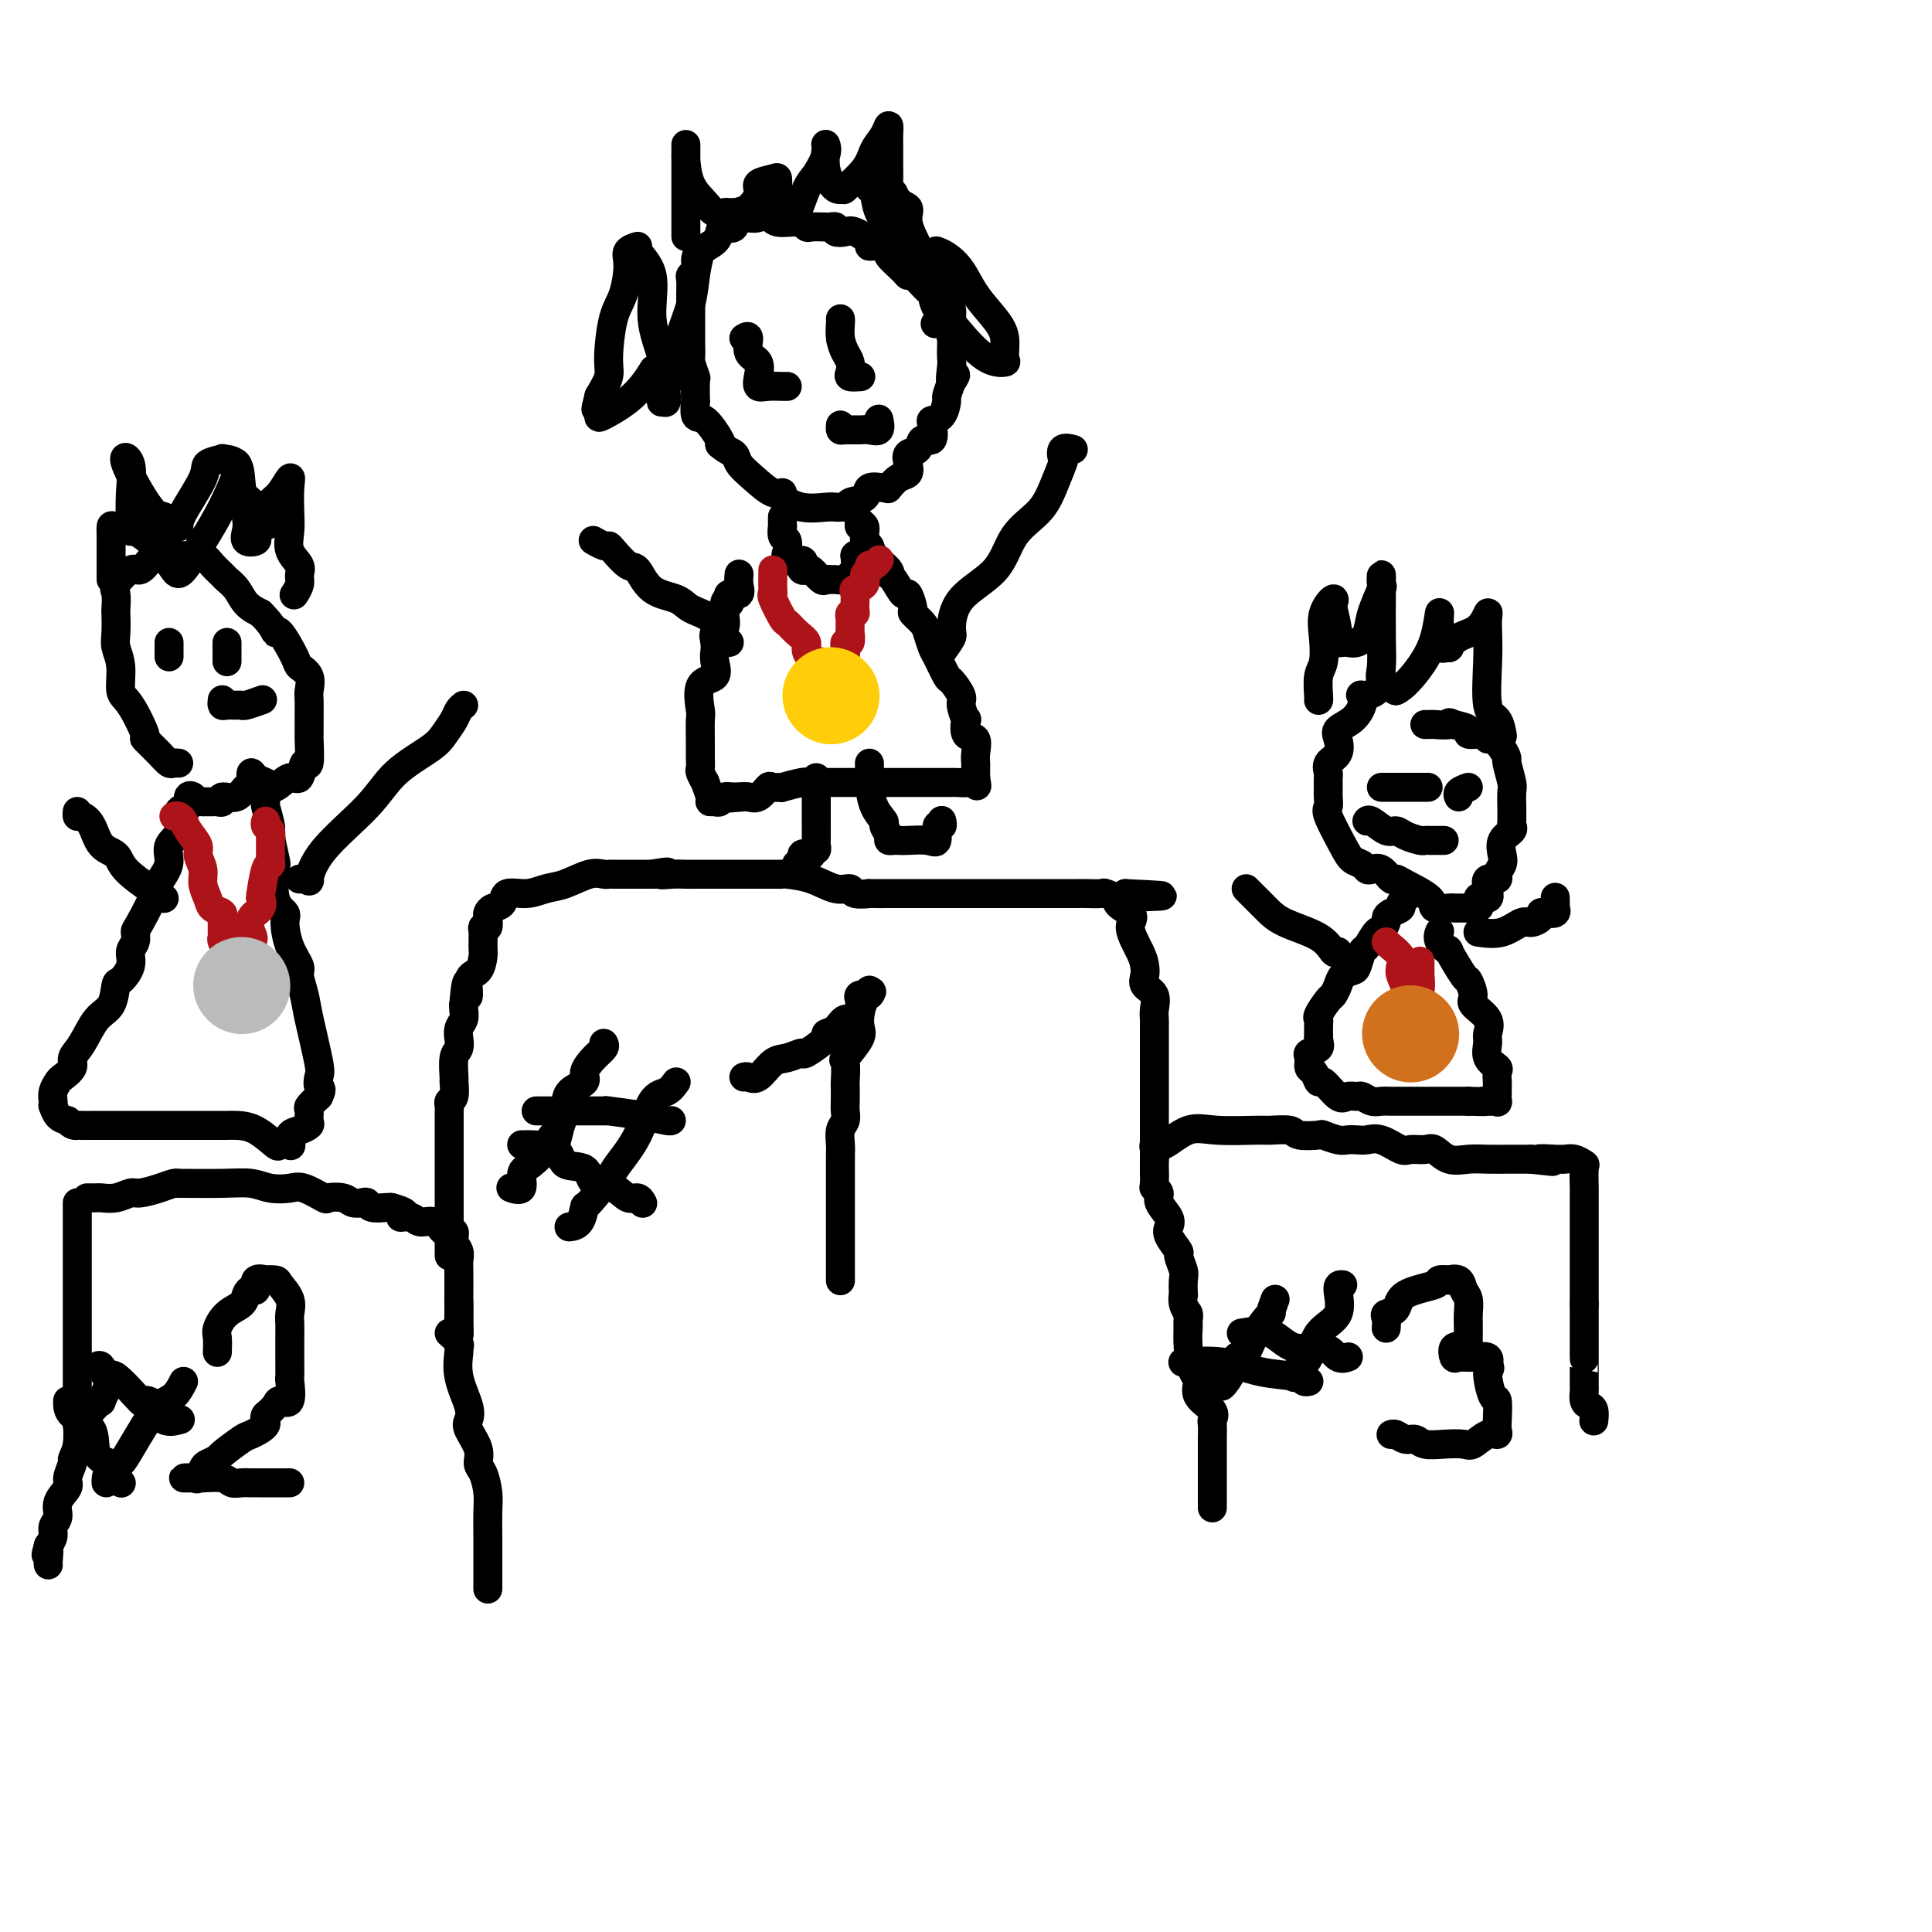 <svg viewBox='0 0 400 400' version='1.1' xmlns='http://www.w3.org/2000/svg' xmlns:xlink='http://www.w3.org/1999/xlink'><g fill='none' stroke='#000000' stroke-width='6' stroke-linecap='round' stroke-linejoin='round'><path d='M18,248c0.321,-0.002 0.642,-0.005 1,0c0.358,0.005 0.751,0.016 1,0c0.249,-0.016 0.352,-0.060 1,0c0.648,0.060 1.840,0.222 3,0c1.160,-0.222 2.287,-0.830 3,-1c0.713,-0.170 1.011,0.098 2,0c0.989,-0.098 2.668,-0.562 4,-1c1.332,-0.438 2.316,-0.850 3,-1c0.684,-0.150 1.067,-0.036 1,0c-0.067,0.036 -0.583,-0.004 1,0c1.583,0.004 5.265,0.052 8,0c2.735,-0.052 4.523,-0.202 6,0c1.477,0.202 2.642,0.758 4,1c1.358,0.242 2.910,0.169 4,0c1.090,-0.169 1.720,-0.434 3,0c1.280,0.434 3.211,1.567 4,2c0.789,0.433 0.435,0.168 1,0c0.565,-0.168 2.047,-0.237 3,0c0.953,0.237 1.376,0.782 2,1c0.624,0.218 1.449,0.111 2,0c0.551,-0.111 0.828,-0.226 1,0c0.172,0.226 0.239,0.792 1,1c0.761,0.208 2.218,0.060 3,0c0.782,-0.060 0.891,-0.030 1,0'/><path d='M81,250c4.839,1.245 2.437,1.858 2,2c-0.437,0.142 1.092,-0.188 2,0c0.908,0.188 1.195,0.894 2,1c0.805,0.106 2.128,-0.386 3,0c0.872,0.386 1.291,1.651 2,2c0.709,0.349 1.707,-0.219 2,0c0.293,0.219 -0.118,1.226 0,2c0.118,0.774 0.764,1.315 1,2c0.236,0.685 0.063,1.515 0,2c-0.063,0.485 -0.017,0.627 0,2c0.017,1.373 0.005,3.977 0,5c-0.005,1.023 -0.001,0.463 0,1c0.001,0.537 0.000,2.169 0,3c-0.000,0.831 -0.000,0.861 0,1c0.000,0.139 0.000,0.388 0,1c-0.000,0.612 -0.000,1.588 0,2c0.000,0.412 0.000,0.261 0,0c-0.000,-0.261 -0.000,-0.630 0,-1'/><path d='M95,275c0.155,2.648 0.041,0.266 0,-1c-0.041,-1.266 -0.011,-1.418 0,-2c0.011,-0.582 0.003,-1.595 0,-2c-0.003,-0.405 -0.002,-0.203 0,0'/><path d='M93,260c0.000,-0.388 0.000,-0.777 0,-1c-0.000,-0.223 -0.000,-0.281 0,-1c0.000,-0.719 0.000,-2.099 0,-3c-0.000,-0.901 -0.000,-1.324 0,-2c0.000,-0.676 0.000,-1.604 0,-3c-0.000,-1.396 -0.000,-3.260 0,-4c0.000,-0.740 0.000,-0.355 0,-1c-0.000,-0.645 -0.000,-2.318 0,-3c0.000,-0.682 0.000,-0.371 0,-1c-0.000,-0.629 -0.000,-2.196 0,-3c0.000,-0.804 0.000,-0.844 0,-1c-0.000,-0.156 -0.000,-0.427 0,-1c0.000,-0.573 0.000,-1.449 0,-2c-0.000,-0.551 -0.001,-0.778 0,-1c0.001,-0.222 0.004,-0.438 0,-1c-0.004,-0.562 -0.015,-1.468 0,-2c0.015,-0.532 0.057,-0.689 0,-1c-0.057,-0.311 -0.212,-0.777 0,-1c0.212,-0.223 0.793,-0.205 1,-1c0.207,-0.795 0.041,-2.403 0,-3c-0.041,-0.597 0.042,-0.183 0,-1c-0.042,-0.817 -0.208,-2.866 0,-4c0.208,-1.134 0.792,-1.353 1,-2c0.208,-0.647 0.042,-1.721 0,-2c-0.042,-0.279 0.041,0.237 0,0c-0.041,-0.237 -0.207,-1.229 0,-2c0.207,-0.771 0.786,-1.323 1,-2c0.214,-0.677 0.061,-1.479 0,-2c-0.061,-0.521 -0.031,-0.760 0,-1'/><path d='M96,208c0.719,-8.336 1.016,-3.177 1,-2c-0.016,1.177 -0.344,-1.628 0,-3c0.344,-1.372 1.359,-1.310 2,-2c0.641,-0.690 0.908,-2.130 1,-3c0.092,-0.870 0.011,-1.168 0,-2c-0.011,-0.832 0.049,-2.198 0,-3c-0.049,-0.802 -0.208,-1.041 0,-1c0.208,0.041 0.781,0.363 1,0c0.219,-0.363 0.084,-1.412 0,-2c-0.084,-0.588 -0.116,-0.717 0,-1c0.116,-0.283 0.379,-0.720 1,-1c0.621,-0.280 1.599,-0.402 2,-1c0.401,-0.598 0.225,-1.670 1,-2c0.775,-0.330 2.501,0.083 4,0c1.499,-0.083 2.769,-0.663 4,-1c1.231,-0.337 2.422,-0.430 4,-1c1.578,-0.570 3.544,-1.617 5,-2c1.456,-0.383 2.401,-0.103 3,0c0.599,0.103 0.851,0.028 1,0c0.149,-0.028 0.195,-0.007 1,0c0.805,0.007 2.371,0.002 4,0c1.629,-0.002 3.323,-0.001 4,0c0.677,0.001 0.339,0.000 0,0'/><path d='M135,181c5.171,-0.928 2.600,-0.249 2,0c-0.600,0.249 0.773,0.067 2,0c1.227,-0.067 2.309,-0.018 3,0c0.691,0.018 0.993,0.005 2,0c1.007,-0.005 2.721,-0.001 4,0c1.279,0.001 2.122,0.000 3,0c0.878,-0.000 1.790,-0.001 3,0c1.210,0.001 2.717,0.002 4,0c1.283,-0.002 2.342,-0.007 3,0c0.658,0.007 0.916,0.025 1,0c0.084,-0.025 -0.005,-0.094 1,0c1.005,0.094 3.105,0.351 5,1c1.895,0.649 3.585,1.691 5,2c1.415,0.309 2.554,-0.113 3,0c0.446,0.113 0.199,0.762 1,1c0.801,0.238 2.651,0.064 3,0c0.349,-0.064 -0.804,-0.017 0,0c0.804,0.017 3.564,0.005 5,0c1.436,-0.005 1.547,-0.001 3,0c1.453,0.001 4.248,0.000 7,0c2.752,-0.000 5.460,-0.000 8,0c2.540,0.000 4.912,0.000 8,0c3.088,-0.000 6.891,-0.001 9,0c2.109,0.001 2.523,0.005 3,0c0.477,-0.005 1.017,-0.018 2,0c0.983,0.018 2.408,0.067 3,0c0.592,-0.067 0.352,-0.249 1,0c0.648,0.249 2.185,0.928 3,1c0.815,0.072 0.907,-0.464 1,-1'/><path d='M233,185c15.092,0.693 3.823,0.426 0,1c-3.823,0.574 -0.201,1.988 1,3c1.201,1.012 -0.020,1.622 0,3c0.020,1.378 1.281,3.523 2,5c0.719,1.477 0.897,2.286 1,3c0.103,0.714 0.133,1.332 0,2c-0.133,0.668 -0.428,1.386 0,2c0.428,0.614 1.579,1.126 2,2c0.421,0.874 0.113,2.111 0,3c-0.113,0.889 -0.030,1.430 0,2c0.030,0.570 0.008,1.168 0,2c-0.008,0.832 -0.002,1.900 0,3c0.002,1.100 0.001,2.234 0,3c-0.001,0.766 -0.000,1.163 0,2c0.000,0.837 0.000,2.112 0,3c-0.000,0.888 -0.000,1.387 0,2c0.000,0.613 0.000,1.340 0,2c-0.000,0.660 -0.000,1.254 0,2c0.000,0.746 0.000,1.643 0,2c-0.000,0.357 -0.000,0.173 0,1c0.000,0.827 0.000,2.665 0,4c-0.000,1.335 -0.000,2.168 0,3'/><path d='M239,240c-0.005,5.544 -0.017,2.405 0,2c0.017,-0.405 0.065,1.926 0,3c-0.065,1.074 -0.241,0.893 0,1c0.241,0.107 0.900,0.503 1,1c0.100,0.497 -0.358,1.097 0,2c0.358,0.903 1.531,2.110 2,3c0.469,0.890 0.235,1.464 0,2c-0.235,0.536 -0.469,1.034 0,2c0.469,0.966 1.642,2.400 2,3c0.358,0.600 -0.100,0.366 0,1c0.100,0.634 0.758,2.137 1,3c0.242,0.863 0.069,1.086 0,2c-0.069,0.914 -0.032,2.520 0,3c0.032,0.480 0.061,-0.165 0,0c-0.061,0.165 -0.213,1.141 0,2c0.213,0.859 0.789,1.601 1,2c0.211,0.399 0.057,0.453 0,1c-0.057,0.547 -0.016,1.585 0,2c0.016,0.415 0.008,0.208 0,0'/><path d='M239,238c-0.107,-0.514 -0.215,-1.027 0,-1c0.215,0.027 0.751,0.596 2,0c1.249,-0.596 3.210,-2.357 5,-3c1.790,-0.643 3.408,-0.169 6,0c2.592,0.169 6.159,0.031 8,0c1.841,-0.031 1.955,0.043 3,0c1.045,-0.043 3.022,-0.204 4,0c0.978,0.204 0.958,0.773 2,1c1.042,0.227 3.147,0.113 4,0c0.853,-0.113 0.455,-0.226 1,0c0.545,0.226 2.035,0.791 3,1c0.965,0.209 1.407,0.064 2,0c0.593,-0.064 1.337,-0.045 2,0c0.663,0.045 1.245,0.118 2,0c0.755,-0.118 1.682,-0.426 3,0c1.318,0.426 3.027,1.586 4,2c0.973,0.414 1.211,0.083 2,0c0.789,-0.083 2.128,0.083 3,0c0.872,-0.083 1.278,-0.415 2,0c0.722,0.415 1.762,1.575 3,2c1.238,0.425 2.675,0.114 4,0c1.325,-0.114 2.539,-0.031 4,0c1.461,0.031 3.168,0.008 4,0c0.832,-0.008 0.790,-0.002 1,0c0.210,0.002 0.672,0.001 1,0c0.328,-0.001 0.522,-0.000 1,0c0.478,0.000 1.239,0.000 2,0'/><path d='M317,240c8.020,0.928 3.068,0.248 2,0c-1.068,-0.248 1.746,-0.063 3,0c1.254,0.063 0.949,0.002 1,0c0.051,-0.002 0.459,0.053 1,0c0.541,-0.053 1.217,-0.213 2,0c0.783,0.213 1.674,0.798 2,1c0.326,0.202 0.087,0.019 0,1c-0.087,0.981 -0.023,3.125 0,4c0.023,0.875 0.006,0.480 0,1c-0.006,0.520 -0.002,1.955 0,4c0.002,2.045 0.000,4.701 0,6c-0.000,1.299 -0.000,1.240 0,2c0.000,0.760 0.000,2.339 0,3c-0.000,0.661 -0.000,0.404 0,1c0.000,0.596 0.000,2.045 0,3c-0.000,0.955 -0.000,1.416 0,2c0.000,0.584 0.000,1.292 0,2'/><path d='M328,270c-0.000,4.905 -0.000,3.166 0,3c0.000,-0.166 0.000,1.241 0,2c-0.000,0.759 -0.000,0.869 0,2c0.000,1.131 0.000,3.282 0,4c-0.000,0.718 -0.001,0.003 0,0c0.001,-0.003 0.003,0.706 0,2c-0.003,1.294 -0.011,3.171 0,4c0.011,0.829 0.041,0.608 0,1c-0.041,0.392 -0.155,1.398 0,2c0.155,0.602 0.578,0.801 1,1c0.422,0.199 0.845,0.400 1,1c0.155,0.600 0.044,1.600 0,2c-0.044,0.400 -0.022,0.200 0,0'/><path d='M16,249c0.000,0.466 0.000,0.932 0,1c-0.000,0.068 -0.000,-0.262 0,0c0.000,0.262 0.000,1.117 0,2c-0.000,0.883 -0.000,1.794 0,3c0.000,1.206 0.000,2.706 0,4c-0.000,1.294 -0.000,2.381 0,4c0.000,1.619 0.000,3.771 0,5c-0.000,1.229 -0.000,1.536 0,2c0.000,0.464 0.000,1.084 0,2c-0.000,0.916 -0.000,2.126 0,3c0.000,0.874 0.000,1.410 0,2c-0.000,0.590 -0.000,1.235 0,2c0.000,0.765 0.000,1.651 0,2c-0.000,0.349 -0.000,0.160 0,1c0.000,0.840 0.001,2.710 0,4c-0.001,1.290 -0.004,1.999 0,3c0.004,1.001 0.016,2.294 0,3c-0.016,0.706 -0.061,0.826 0,2c0.061,1.174 0.229,3.402 0,5c-0.229,1.598 -0.854,2.566 -1,3c-0.146,0.434 0.186,0.332 0,1c-0.186,0.668 -0.891,2.104 -1,3c-0.109,0.896 0.378,1.251 0,2c-0.378,0.749 -1.621,1.891 -2,3c-0.379,1.109 0.104,2.184 0,3c-0.104,0.816 -0.797,1.374 -1,2c-0.203,0.626 0.085,1.322 0,2c-0.085,0.678 -0.542,1.339 -1,2'/><path d='M10,320c-0.928,3.370 -0.249,1.295 0,1c0.249,-0.295 0.067,1.190 0,2c-0.067,0.810 -0.019,0.946 0,1c0.019,0.054 0.010,0.027 0,0'/><path d='M140,224c-0.566,0.786 -1.132,1.572 -2,2c-0.868,0.428 -2.036,0.497 -3,2c-0.964,1.503 -1.722,4.438 -3,7c-1.278,2.562 -3.076,4.749 -4,6c-0.924,1.251 -0.973,1.565 -2,3c-1.027,1.435 -3.032,3.992 -4,5c-0.968,1.008 -0.899,0.466 -1,1c-0.101,0.534 -0.373,2.144 -1,3c-0.627,0.856 -1.608,0.959 -2,1c-0.392,0.041 -0.196,0.021 0,0'/><path d='M117,231c-0.519,0.428 -1.038,0.857 -1,1c0.038,0.143 0.633,0.001 0,1c-0.633,0.999 -2.493,3.141 -3,4c-0.507,0.859 0.340,0.437 0,1c-0.340,0.563 -1.867,2.112 -3,3c-1.133,0.888 -1.871,1.114 -2,2c-0.129,0.886 0.350,2.431 0,3c-0.350,0.569 -1.529,0.163 -2,0c-0.471,-0.163 -0.236,-0.081 0,0'/><path d='M108,237c0.453,0.006 0.906,0.013 1,0c0.094,-0.013 -0.171,-0.045 1,0c1.171,0.045 3.776,0.168 5,1c1.224,0.832 1.066,2.374 2,3c0.934,0.626 2.961,0.335 4,1c1.039,0.665 1.091,2.287 2,3c0.909,0.713 2.674,0.517 4,1c1.326,0.483 2.211,1.645 3,2c0.789,0.355 1.482,-0.097 2,0c0.518,0.097 0.862,0.742 1,1c0.138,0.258 0.069,0.129 0,0'/><path d='M111,230c1.513,-0.000 3.027,-0.001 5,0c1.973,0.001 4.407,0.003 6,0c1.593,-0.003 2.346,-0.011 3,0c0.654,0.011 1.209,0.041 1,0c-0.209,-0.041 -1.180,-0.155 0,0c1.180,0.155 4.512,0.578 7,1c2.488,0.422 4.131,0.845 5,1c0.869,0.155 0.962,0.044 1,0c0.038,-0.044 0.019,-0.022 0,0'/><path d='M125,216c0.160,0.274 0.319,0.548 0,1c-0.319,0.452 -1.118,1.082 -2,2c-0.882,0.918 -1.848,2.124 -2,3c-0.152,0.876 0.510,1.422 0,2c-0.510,0.578 -2.193,1.189 -3,2c-0.807,0.811 -0.738,1.822 -1,3c-0.262,1.178 -0.854,2.522 -1,3c-0.146,0.478 0.153,0.090 0,1c-0.153,0.910 -0.758,3.117 -1,4c-0.242,0.883 -0.121,0.441 0,0'/><path d='M154,223c0.269,-0.086 0.539,-0.171 1,0c0.461,0.171 1.114,0.599 2,0c0.886,-0.599 2.004,-2.223 3,-3c0.996,-0.777 1.869,-0.705 3,-1c1.131,-0.295 2.519,-0.956 3,-1c0.481,-0.044 0.054,0.530 1,0c0.946,-0.530 3.265,-2.164 4,-3c0.735,-0.836 -0.115,-0.876 0,-1c0.115,-0.124 1.194,-0.333 2,-1c0.806,-0.667 1.338,-1.790 2,-2c0.662,-0.210 1.453,0.495 2,0c0.547,-0.495 0.851,-2.190 1,-3c0.149,-0.810 0.145,-0.736 0,-1c-0.145,-0.264 -0.431,-0.864 0,-1c0.431,-0.136 1.577,0.194 2,0c0.423,-0.194 0.121,-0.913 0,-1c-0.121,-0.087 -0.060,0.456 0,1'/><path d='M180,206c1.240,-1.438 -0.162,-0.533 -1,1c-0.838,1.533 -1.114,3.693 -1,5c0.114,1.307 0.619,1.759 0,3c-0.619,1.241 -2.362,3.270 -3,4c-0.638,0.730 -0.171,0.159 0,1c0.171,0.841 0.047,3.093 0,4c-0.047,0.907 -0.016,0.469 0,1c0.016,0.531 0.018,2.033 0,3c-0.018,0.967 -0.058,1.400 0,2c0.058,0.600 0.212,1.367 0,2c-0.212,0.633 -0.789,1.132 -1,2c-0.211,0.868 -0.057,2.103 0,3c0.057,0.897 0.015,1.454 0,2c-0.015,0.546 -0.004,1.081 0,2c0.004,0.919 0.001,2.223 0,3c-0.001,0.777 -0.000,1.028 0,2c0.000,0.972 0.000,2.666 0,4c-0.000,1.334 -0.000,2.308 0,3c0.000,0.692 0.000,1.102 0,2c-0.000,0.898 -0.000,2.285 0,3c0.000,0.715 0.000,0.759 0,1c-0.000,0.241 -0.000,0.678 0,1c0.000,0.322 0.000,0.530 0,1c-0.000,0.470 -0.000,1.204 0,2c0.000,0.796 0.000,1.656 0,2c-0.000,0.344 -0.000,0.172 0,0'/><path d='M45,280c0.038,-1.120 0.076,-2.240 0,-3c-0.076,-0.760 -0.267,-1.161 0,-2c0.267,-0.839 0.990,-2.118 2,-3c1.010,-0.882 2.307,-1.368 3,-2c0.693,-0.632 0.782,-1.409 1,-2c0.218,-0.591 0.564,-0.995 1,-1c0.436,-0.005 0.961,0.391 1,0c0.039,-0.391 -0.408,-1.567 0,-2c0.408,-0.433 1.672,-0.121 2,0c0.328,0.121 -0.280,0.053 0,0c0.280,-0.053 1.448,-0.090 2,0c0.552,0.090 0.488,0.306 1,1c0.512,0.694 1.601,1.867 2,3c0.399,1.133 0.107,2.227 0,3c-0.107,0.773 -0.028,1.224 0,2c0.028,0.776 0.007,1.878 0,3c-0.007,1.122 -0.000,2.263 0,3c0.000,0.737 -0.007,1.069 0,2c0.007,0.931 0.028,2.462 0,3c-0.028,0.538 -0.104,0.083 0,1c0.104,0.917 0.389,3.204 0,4c-0.389,0.796 -1.451,0.099 -2,0c-0.549,-0.099 -0.585,0.400 -1,1c-0.415,0.600 -1.207,1.300 -2,2'/><path d='M55,293c-0.607,0.800 0.375,1.299 0,2c-0.375,0.701 -2.107,1.603 -3,2c-0.893,0.397 -0.946,0.290 -2,1c-1.054,0.710 -3.109,2.236 -4,3c-0.891,0.764 -0.618,0.765 -1,1c-0.382,0.235 -1.418,0.704 -2,1c-0.582,0.296 -0.710,0.419 -1,1c-0.290,0.581 -0.743,1.620 -1,2c-0.257,0.380 -0.318,0.101 -1,0c-0.682,-0.101 -1.984,-0.023 -2,0c-0.016,0.023 1.256,-0.008 2,0c0.744,0.008 0.962,0.055 2,0c1.038,-0.055 2.898,-0.211 4,0c1.102,0.211 1.447,0.789 2,1c0.553,0.211 1.314,0.057 2,0c0.686,-0.057 1.296,-0.015 2,0c0.704,0.015 1.502,0.004 2,0c0.498,-0.004 0.698,-0.001 1,0c0.302,0.001 0.708,0.000 1,0c0.292,-0.000 0.470,-0.000 1,0c0.530,0.000 1.412,0.000 2,0c0.588,-0.000 0.882,-0.000 1,0c0.118,0.000 0.059,0.000 0,0'/><path d='M38,286c-0.576,1.128 -1.151,2.256 -2,3c-0.849,0.744 -1.971,1.105 -3,2c-1.029,0.895 -1.964,2.325 -3,4c-1.036,1.675 -2.172,3.594 -3,5c-0.828,1.406 -1.346,2.299 -2,3c-0.654,0.701 -1.443,1.208 -2,2c-0.557,0.792 -0.881,1.867 -1,2c-0.119,0.133 -0.034,-0.676 0,-1c0.034,-0.324 0.017,-0.162 0,0'/><path d='M24,285c-0.184,-0.042 -0.367,-0.084 -1,1c-0.633,1.084 -1.714,3.295 -2,4c-0.286,0.705 0.225,-0.095 0,0c-0.225,0.095 -1.185,1.083 -2,2c-0.815,0.917 -1.487,1.761 -2,2c-0.513,0.239 -0.869,-0.128 -1,0c-0.131,0.128 -0.037,0.751 0,1c0.037,0.249 0.019,0.125 0,0'/><path d='M14,290c-0.022,1.065 -0.044,2.130 1,3c1.044,0.870 3.154,1.546 4,3c0.846,1.454 0.426,3.686 1,5c0.574,1.314 2.140,1.711 3,2c0.860,0.289 1.014,0.469 1,1c-0.014,0.531 -0.196,1.412 0,2c0.196,0.588 0.770,0.882 1,1c0.230,0.118 0.115,0.059 0,0'/><path d='M20,283c0.331,-0.267 0.661,-0.535 1,0c0.339,0.535 0.686,1.871 1,2c0.314,0.129 0.597,-0.949 2,0c1.403,0.949 3.928,3.925 5,5c1.072,1.075 0.691,0.249 1,0c0.309,-0.249 1.310,0.077 2,1c0.690,0.923 1.070,2.441 2,3c0.930,0.559 2.408,0.160 3,0c0.592,-0.160 0.296,-0.080 0,0'/><path d='M278,266c-0.532,-0.060 -1.063,-0.119 -1,1c0.063,1.119 0.721,3.418 0,5c-0.721,1.582 -2.820,2.449 -4,4c-1.180,1.551 -1.440,3.787 -2,5c-0.560,1.213 -1.420,1.404 -2,2c-0.580,0.596 -0.880,1.599 -1,2c-0.120,0.401 -0.060,0.201 0,0'/><path d='M264,269c-0.502,1.358 -1.003,2.715 -1,3c0.003,0.285 0.511,-0.504 0,0c-0.511,0.504 -2.039,2.301 -3,4c-0.961,1.699 -1.354,3.299 -2,4c-0.646,0.701 -1.546,0.503 -2,1c-0.454,0.497 -0.462,1.690 -1,3c-0.538,1.310 -1.606,2.737 -2,3c-0.394,0.263 -0.112,-0.639 0,-1c0.112,-0.361 0.056,-0.180 0,0'/><path d='M257,276c2.132,-0.356 4.263,-0.712 6,0c1.737,0.712 3.079,2.492 5,3c1.921,0.508 4.422,-0.256 6,0c1.578,0.256 2.232,1.530 3,2c0.768,0.470 1.648,0.134 2,0c0.352,-0.134 0.176,-0.067 0,0'/><path d='M245,282c-0.180,0.055 -0.361,0.109 1,0c1.361,-0.109 4.263,-0.383 7,0c2.737,0.383 5.308,1.423 8,2c2.692,0.577 5.505,0.691 7,1c1.495,0.309 1.672,0.814 2,1c0.328,0.186 0.808,0.053 1,0c0.192,-0.053 0.096,-0.027 0,0'/><path d='M287,275c0.057,-0.742 0.114,-1.484 0,-2c-0.114,-0.516 -0.401,-0.808 0,-1c0.401,-0.192 1.488,-0.286 2,-1c0.512,-0.714 0.447,-2.047 2,-3c1.553,-0.953 4.724,-1.525 6,-2c1.276,-0.475 0.656,-0.853 1,-1c0.344,-0.147 1.651,-0.063 2,0c0.349,0.063 -0.260,0.103 0,0c0.260,-0.103 1.390,-0.351 2,0c0.610,0.351 0.699,1.301 1,2c0.301,0.699 0.812,1.146 1,2c0.188,0.854 0.051,2.113 0,3c-0.051,0.887 -0.015,1.401 0,2c0.015,0.599 0.011,1.283 0,2c-0.011,0.717 -0.028,1.468 0,2c0.028,0.532 0.100,0.846 0,1c-0.100,0.154 -0.372,0.147 -1,0c-0.628,-0.147 -1.611,-0.433 -2,0c-0.389,0.433 -0.184,1.586 0,2c0.184,0.414 0.348,0.090 1,0c0.652,-0.090 1.791,0.053 3,0c1.209,-0.053 2.488,-0.301 3,0c0.512,0.301 0.256,1.150 0,2'/><path d='M308,283c1.038,0.543 0.134,-0.101 0,1c-0.134,1.101 0.501,3.945 1,5c0.499,1.055 0.861,0.319 1,1c0.139,0.681 0.055,2.778 0,4c-0.055,1.222 -0.082,1.567 0,2c0.082,0.433 0.273,0.953 0,1c-0.273,0.047 -1.011,-0.379 -2,0c-0.989,0.379 -2.229,1.561 -3,2c-0.771,0.439 -1.074,0.133 -2,0c-0.926,-0.133 -2.475,-0.092 -4,0c-1.525,0.092 -3.025,0.235 -4,0c-0.975,-0.235 -1.424,-0.847 -2,-1c-0.576,-0.153 -1.278,0.155 -2,0c-0.722,-0.155 -1.464,-0.772 -2,-1c-0.536,-0.228 -0.868,-0.065 -1,0c-0.132,0.065 -0.066,0.033 0,0'/><path d='M246,272c-0.005,-0.112 -0.011,-0.225 0,0c0.011,0.225 0.038,0.787 0,2c-0.038,1.213 -0.143,3.077 0,5c0.143,1.923 0.532,3.906 1,5c0.468,1.094 1.015,1.299 1,2c-0.015,0.701 -0.593,1.896 0,3c0.593,1.104 2.355,2.115 3,3c0.645,0.885 0.173,1.644 0,2c-0.173,0.356 -0.046,0.308 0,1c0.046,0.692 0.012,2.124 0,3c-0.012,0.876 -0.003,1.194 0,2c0.003,0.806 0.001,2.098 0,3c-0.001,0.902 -0.000,1.412 0,2c0.000,0.588 0.000,1.254 0,2c-0.000,0.746 -0.000,1.573 0,2c0.000,0.427 0.000,0.455 0,1c-0.000,0.545 -0.000,1.608 0,2c0.000,0.392 0.000,0.112 0,0c-0.000,-0.112 -0.000,-0.056 0,0'/><path d='M93,276c0.850,0.733 1.699,1.466 2,2c0.301,0.534 0.053,0.867 0,1c-0.053,0.133 0.089,0.064 0,1c-0.089,0.936 -0.408,2.876 0,5c0.408,2.124 1.545,4.432 2,6c0.455,1.568 0.230,2.396 0,3c-0.230,0.604 -0.464,0.983 0,2c0.464,1.017 1.627,2.672 2,4c0.373,1.328 -0.044,2.328 0,3c0.044,0.672 0.548,1.017 1,2c0.452,0.983 0.853,2.603 1,4c0.147,1.397 0.039,2.572 0,4c-0.039,1.428 -0.011,3.111 0,5c0.011,1.889 0.003,3.984 0,5c-0.003,1.016 -0.001,0.952 0,1c0.001,0.048 0.000,0.209 0,1c-0.000,0.791 -0.000,2.213 0,3c0.000,0.787 0.000,0.939 0,1c-0.000,0.061 -0.000,0.030 0,0'/><path d='M286,140c0.023,-0.307 0.046,-0.613 0,0c-0.046,0.613 -0.160,2.146 -1,3c-0.840,0.854 -2.404,1.030 -3,1c-0.596,-0.030 -0.223,-0.266 0,0c0.223,0.266 0.296,1.034 0,2c-0.296,0.966 -0.963,2.131 -2,3c-1.037,0.869 -2.446,1.441 -3,2c-0.554,0.559 -0.254,1.105 0,2c0.254,0.895 0.460,2.141 0,3c-0.460,0.859 -1.588,1.332 -2,2c-0.412,0.668 -0.110,1.531 0,2c0.110,0.469 0.027,0.545 0,1c-0.027,0.455 0.003,1.291 0,2c-0.003,0.709 -0.037,1.293 0,2c0.037,0.707 0.146,1.537 0,2c-0.146,0.463 -0.547,0.558 0,2c0.547,1.442 2.044,4.229 3,6c0.956,1.771 1.372,2.525 2,3c0.628,0.475 1.467,0.671 2,1c0.533,0.329 0.759,0.792 1,1c0.241,0.208 0.498,0.162 1,0c0.502,-0.162 1.249,-0.441 2,0c0.751,0.441 1.505,1.600 2,2c0.495,0.400 0.732,0.041 1,0c0.268,-0.041 0.569,0.238 2,1c1.431,0.762 3.993,2.008 5,3c1.007,0.992 0.458,1.730 1,2c0.542,0.270 2.176,0.072 3,0c0.824,-0.072 0.837,-0.019 1,0c0.163,0.019 0.475,0.006 1,0c0.525,-0.006 1.262,-0.003 2,0'/><path d='M304,188c3.583,0.761 2.040,-1.337 2,-2c-0.040,-0.663 1.424,0.107 2,0c0.576,-0.107 0.263,-1.093 0,-2c-0.263,-0.907 -0.476,-1.737 0,-2c0.476,-0.263 1.642,0.039 2,0c0.358,-0.039 -0.093,-0.420 0,-1c0.093,-0.580 0.729,-1.360 1,-2c0.271,-0.640 0.178,-1.139 0,-2c-0.178,-0.861 -0.440,-2.085 0,-3c0.440,-0.915 1.582,-1.521 2,-2c0.418,-0.479 0.112,-0.832 0,-1c-0.112,-0.168 -0.029,-0.150 0,-1c0.029,-0.850 0.004,-2.568 0,-3c-0.004,-0.432 0.014,0.422 0,0c-0.014,-0.422 -0.058,-2.118 0,-3c0.058,-0.882 0.219,-0.948 0,-2c-0.219,-1.052 -0.819,-3.090 -1,-4c-0.181,-0.910 0.058,-0.693 0,-1c-0.058,-0.307 -0.411,-1.140 -1,-2c-0.589,-0.860 -1.413,-1.747 -2,-2c-0.587,-0.253 -0.936,0.129 -1,0c-0.064,-0.129 0.157,-0.770 0,-1c-0.157,-0.230 -0.691,-0.051 -1,0c-0.309,0.051 -0.392,-0.028 -1,0c-0.608,0.028 -1.741,0.161 -2,0c-0.259,-0.161 0.354,-0.618 0,-1c-0.354,-0.382 -1.677,-0.691 -3,-1'/><path d='M301,150c-1.603,-0.774 -0.612,-0.207 -1,0c-0.388,0.207 -2.156,0.056 -3,0c-0.844,-0.056 -0.766,-0.015 -1,0c-0.234,0.015 -0.781,0.004 -1,0c-0.219,-0.004 -0.109,-0.002 0,0'/><path d='M292,184c-0.295,0.756 -0.591,1.512 -1,2c-0.409,0.488 -0.932,0.707 -1,1c-0.068,0.293 0.318,0.660 0,1c-0.318,0.340 -1.338,0.652 -2,1c-0.662,0.348 -0.964,0.731 -1,1c-0.036,0.269 0.194,0.423 0,1c-0.194,0.577 -0.811,1.577 -1,2c-0.189,0.423 0.051,0.267 0,0c-0.051,-0.267 -0.394,-0.647 -1,0c-0.606,0.647 -1.476,2.319 -2,3c-0.524,0.681 -0.704,0.370 -1,1c-0.296,0.630 -0.710,2.200 -1,3c-0.290,0.800 -0.458,0.828 -1,1c-0.542,0.172 -1.459,0.487 -2,1c-0.541,0.513 -0.705,1.223 -1,2c-0.295,0.777 -0.720,1.621 -1,2c-0.280,0.379 -0.415,0.292 -1,1c-0.585,0.708 -1.621,2.210 -2,3c-0.379,0.790 -0.102,0.866 0,1c0.102,0.134 0.029,0.324 0,1c-0.029,0.676 -0.015,1.838 0,3'/><path d='M273,215c0.122,1.174 0.428,1.608 0,2c-0.428,0.392 -1.589,0.740 -2,1c-0.411,0.260 -0.070,0.431 0,1c0.070,0.569 -0.129,1.537 0,2c0.129,0.463 0.586,0.421 1,1c0.414,0.579 0.783,1.777 1,2c0.217,0.223 0.281,-0.530 1,0c0.719,0.530 2.094,2.342 3,3c0.906,0.658 1.345,0.162 2,0c0.655,-0.162 1.528,0.009 2,0c0.472,-0.009 0.545,-0.199 1,0c0.455,0.199 1.292,0.785 2,1c0.708,0.215 1.287,0.058 2,0c0.713,-0.058 1.560,-0.015 2,0c0.440,0.015 0.472,0.004 1,0c0.528,-0.004 1.551,-0.001 2,0c0.449,0.001 0.325,0.000 1,0c0.675,-0.000 2.149,-0.000 3,0c0.851,0.000 1.078,0.000 2,0c0.922,-0.000 2.537,-0.000 3,0c0.463,0.000 -0.226,0.000 0,0c0.226,-0.000 1.369,-0.000 2,0c0.631,0.000 0.752,0.000 1,0c0.248,-0.000 0.624,-0.000 1,0'/><path d='M304,228c4.808,0.155 3.327,0.043 3,0c-0.327,-0.043 0.501,-0.018 1,0c0.499,0.018 0.670,0.030 1,0c0.330,-0.030 0.821,-0.101 1,0c0.179,0.101 0.047,0.374 0,0c-0.047,-0.374 -0.011,-1.395 0,-2c0.011,-0.605 -0.005,-0.794 0,-1c0.005,-0.206 0.030,-0.429 0,-1c-0.030,-0.571 -0.114,-1.489 0,-2c0.114,-0.511 0.426,-0.615 0,-1c-0.426,-0.385 -1.590,-1.052 -2,-2c-0.410,-0.948 -0.067,-2.178 0,-3c0.067,-0.822 -0.143,-1.237 0,-2c0.143,-0.763 0.640,-1.874 0,-3c-0.640,-1.126 -2.418,-2.269 -3,-3c-0.582,-0.731 0.032,-1.052 0,-2c-0.032,-0.948 -0.710,-2.522 -1,-3c-0.290,-0.478 -0.193,0.141 -1,-1c-0.807,-1.141 -2.517,-4.043 -3,-5c-0.483,-0.957 0.262,0.032 0,0c-0.262,-0.032 -1.532,-1.086 -2,-2c-0.468,-0.914 -0.134,-1.690 0,-2c0.134,-0.310 0.067,-0.155 0,0'/><path d='M161,43c-0.253,-0.115 -0.506,-0.230 -1,0c-0.494,0.230 -1.231,0.805 -2,1c-0.769,0.195 -1.572,0.009 -2,0c-0.428,-0.009 -0.482,0.157 -1,0c-0.518,-0.157 -1.499,-0.639 -2,0c-0.501,0.639 -0.523,2.398 -1,3c-0.477,0.602 -1.410,0.048 -2,0c-0.590,-0.048 -0.837,0.410 -1,1c-0.163,0.590 -0.244,1.310 -1,2c-0.756,0.690 -2.189,1.349 -3,2c-0.811,0.651 -1.002,1.293 -1,2c0.002,0.707 0.197,1.477 0,2c-0.197,0.523 -0.785,0.798 -1,1c-0.215,0.202 -0.058,0.333 0,1c0.058,0.667 0.015,1.872 0,3c-0.015,1.128 -0.004,2.180 0,3c0.004,0.820 0.000,1.408 0,2c-0.000,0.592 0.004,1.189 0,2c-0.004,0.811 -0.015,1.835 0,3c0.015,1.165 0.057,2.472 0,3c-0.057,0.528 -0.211,0.278 0,1c0.211,0.722 0.787,2.415 1,3c0.213,0.585 0.062,0.062 0,1c-0.062,0.938 -0.034,3.337 0,4c0.034,0.663 0.073,-0.411 0,0c-0.073,0.411 -0.257,2.306 0,3c0.257,0.694 0.954,0.187 2,1c1.046,0.813 2.442,2.947 3,4c0.558,1.053 0.279,1.027 0,1'/><path d='M149,92c1.426,1.295 2.492,1.534 3,2c0.508,0.466 0.459,1.160 1,2c0.541,0.840 1.672,1.826 3,3c1.328,1.174 2.852,2.535 4,3c1.148,0.465 1.918,0.034 2,0c0.082,-0.034 -0.525,0.331 0,1c0.525,0.669 2.182,1.643 4,2c1.818,0.357 3.798,0.096 5,0c1.202,-0.096 1.625,-0.029 2,0c0.375,0.029 0.700,0.020 1,0c0.300,-0.020 0.575,-0.051 1,0c0.425,0.051 1.000,0.186 1,0c0.000,-0.186 -0.574,-0.691 0,-1c0.574,-0.309 2.296,-0.421 3,-1c0.704,-0.579 0.390,-1.626 1,-2c0.610,-0.374 2.143,-0.074 3,0c0.857,0.074 1.039,-0.077 1,0c-0.039,0.077 -0.300,0.381 0,0c0.300,-0.381 1.159,-1.449 2,-2c0.841,-0.551 1.663,-0.587 2,-1c0.337,-0.413 0.189,-1.204 0,-2c-0.189,-0.796 -0.418,-1.597 0,-2c0.418,-0.403 1.483,-0.409 2,-1c0.517,-0.591 0.485,-1.767 1,-2c0.515,-0.233 1.578,0.477 2,0c0.422,-0.477 0.203,-2.140 0,-3c-0.203,-0.860 -0.392,-0.918 0,-1c0.392,-0.082 1.363,-0.187 2,-1c0.637,-0.813 0.941,-2.334 1,-3c0.059,-0.666 -0.126,-0.476 0,-1c0.126,-0.524 0.563,-1.762 1,-3'/><path d='M197,79c1.702,-2.938 0.456,-0.284 0,0c-0.456,0.284 -0.123,-1.804 0,-3c0.123,-1.196 0.036,-1.502 0,-2c-0.036,-0.498 -0.020,-1.189 0,-2c0.020,-0.811 0.044,-1.741 0,-2c-0.044,-0.259 -0.156,0.154 0,0c0.156,-0.154 0.582,-0.876 0,-2c-0.582,-1.124 -2.170,-2.651 -3,-4c-0.830,-1.349 -0.903,-2.520 -1,-3c-0.097,-0.480 -0.220,-0.269 -1,-1c-0.780,-0.731 -2.218,-2.405 -3,-3c-0.782,-0.595 -0.908,-0.111 -1,0c-0.092,0.111 -0.148,-0.152 -1,-1c-0.852,-0.848 -2.499,-2.282 -3,-3c-0.501,-0.718 0.143,-0.722 0,-1c-0.143,-0.278 -1.073,-0.831 -2,-1c-0.927,-0.169 -1.850,0.047 -2,0c-0.150,-0.047 0.472,-0.356 0,-1c-0.472,-0.644 -2.039,-1.623 -3,-2c-0.961,-0.377 -1.316,-0.154 -2,0c-0.684,0.154 -1.696,0.237 -2,0c-0.304,-0.237 0.102,-0.794 0,-1c-0.102,-0.206 -0.711,-0.059 -1,0c-0.289,0.059 -0.259,0.031 -1,0c-0.741,-0.031 -2.254,-0.066 -3,0c-0.746,0.066 -0.726,0.234 -1,0c-0.274,-0.234 -0.843,-0.871 -2,-1c-1.157,-0.129 -2.902,0.249 -4,0c-1.098,-0.249 -1.549,-1.124 -2,-2'/><path d='M159,44c-3.060,-0.393 -1.708,0.625 -2,1c-0.292,0.375 -2.226,0.107 -3,0c-0.774,-0.107 -0.387,-0.054 0,0'/><path d='M162,107c-0.008,0.903 -0.017,1.805 0,2c0.017,0.195 0.058,-0.318 0,0c-0.058,0.318 -0.215,1.466 0,2c0.215,0.534 0.801,0.454 1,1c0.199,0.546 0.011,1.718 0,2c-0.011,0.282 0.154,-0.327 0,0c-0.154,0.327 -0.626,1.591 0,2c0.626,0.409 2.352,-0.036 3,0c0.648,0.036 0.219,0.553 0,1c-0.219,0.447 -0.228,0.824 0,1c0.228,0.176 0.691,0.152 1,0c0.309,-0.152 0.463,-0.433 1,0c0.537,0.433 1.457,1.581 2,2c0.543,0.419 0.709,0.109 1,0c0.291,-0.109 0.709,-0.017 1,0c0.291,0.017 0.456,-0.043 1,0c0.544,0.043 1.465,0.187 2,0c0.535,-0.187 0.682,-0.704 1,-1c0.318,-0.296 0.805,-0.370 1,-1c0.195,-0.630 0.097,-1.815 0,-3'/><path d='M177,115c0.607,-0.676 1.623,-0.367 2,-1c0.377,-0.633 0.115,-2.208 0,-3c-0.115,-0.792 -0.082,-0.800 0,-1c0.082,-0.200 0.214,-0.592 0,-1c-0.214,-0.408 -0.776,-0.831 -1,-1c-0.224,-0.169 -0.112,-0.085 0,0'/><path d='M178,108c-0.121,0.508 -0.242,1.017 0,1c0.242,-0.017 0.847,-0.558 1,0c0.153,0.558 -0.145,2.216 0,3c0.145,0.784 0.734,0.694 1,1c0.266,0.306 0.208,1.008 1,2c0.792,0.992 2.436,2.273 3,3c0.564,0.727 0.050,0.899 0,1c-0.050,0.101 0.363,0.130 1,1c0.637,0.870 1.498,2.579 2,3c0.502,0.421 0.645,-0.446 1,0c0.355,0.446 0.921,2.207 1,3c0.079,0.793 -0.331,0.619 0,1c0.331,0.381 1.402,1.318 2,2c0.598,0.682 0.722,1.108 1,2c0.278,0.892 0.709,2.249 1,3c0.291,0.751 0.441,0.895 1,2c0.559,1.105 1.526,3.170 2,4c0.474,0.830 0.453,0.426 1,1c0.547,0.574 1.661,2.126 2,3c0.339,0.874 -0.098,1.069 0,2c0.098,0.931 0.730,2.599 1,3c0.270,0.401 0.177,-0.464 0,0c-0.177,0.464 -0.440,2.257 0,3c0.440,0.743 1.582,0.437 2,1c0.418,0.563 0.112,1.996 0,3c-0.112,1.004 -0.030,1.578 0,2c0.030,0.422 0.008,0.690 0,1c-0.008,0.310 -0.002,0.660 0,1c0.002,0.340 0.001,0.670 0,1'/><path d='M202,161c0.476,2.856 0.167,1.497 0,1c-0.167,-0.497 -0.191,-0.133 -1,0c-0.809,0.133 -2.401,0.036 -3,0c-0.599,-0.036 -0.203,-0.010 -1,0c-0.797,0.010 -2.785,0.003 -4,0c-1.215,-0.003 -1.656,-0.001 -2,0c-0.344,0.001 -0.590,0.000 -1,0c-0.410,-0.000 -0.983,-0.000 -2,0c-1.017,0.000 -2.478,0.000 -3,0c-0.522,-0.000 -0.105,-0.000 -1,0c-0.895,0.000 -3.103,-0.000 -4,0c-0.897,0.000 -0.483,0.000 -1,0c-0.517,-0.000 -1.964,-0.000 -3,0c-1.036,0.000 -1.661,0.000 -2,0c-0.339,-0.000 -0.392,-0.001 -1,0c-0.608,0.001 -1.772,0.004 -2,0c-0.228,-0.004 0.480,-0.015 0,0c-0.480,0.015 -2.150,0.057 -3,0c-0.850,-0.057 -0.881,-0.214 -2,0c-1.119,0.214 -3.325,0.797 -4,1c-0.675,0.203 0.180,0.026 0,0c-0.180,-0.026 -1.396,0.098 -2,0c-0.604,-0.098 -0.595,-0.418 -1,0c-0.405,0.418 -1.224,1.574 -2,2c-0.776,0.426 -1.507,0.122 -2,0c-0.493,-0.122 -0.746,-0.061 -1,0'/><path d='M154,165c-7.620,0.614 -2.672,0.151 -1,0c1.672,-0.151 0.066,0.012 -1,0c-1.066,-0.012 -1.591,-0.200 -2,0c-0.409,0.200 -0.702,0.788 -1,1c-0.298,0.212 -0.601,0.048 -1,0c-0.399,-0.048 -0.895,0.019 -1,0c-0.105,-0.019 0.182,-0.123 0,-1c-0.182,-0.877 -0.833,-2.528 -1,-3c-0.167,-0.472 0.152,0.235 0,0c-0.152,-0.235 -0.773,-1.412 -1,-2c-0.227,-0.588 -0.060,-0.587 0,-1c0.060,-0.413 0.013,-1.238 0,-2c-0.013,-0.762 0.008,-1.459 0,-3c-0.008,-1.541 -0.044,-3.925 0,-5c0.044,-1.075 0.170,-0.842 0,-2c-0.170,-1.158 -0.634,-3.706 0,-5c0.634,-1.294 2.367,-1.333 3,-2c0.633,-0.667 0.168,-1.962 0,-3c-0.168,-1.038 -0.037,-1.820 0,-2c0.037,-0.180 -0.018,0.243 0,0c0.018,-0.243 0.110,-1.151 0,-2c-0.110,-0.849 -0.421,-1.640 0,-2c0.421,-0.360 1.575,-0.289 2,-1c0.425,-0.711 0.121,-2.203 0,-3c-0.121,-0.797 -0.061,-0.898 0,-1'/><path d='M150,126c0.715,-2.713 0.003,-1.496 0,-1c-0.003,0.496 0.703,0.271 1,0c0.297,-0.271 0.185,-0.588 0,-1c-0.185,-0.412 -0.442,-0.919 0,-1c0.442,-0.081 1.582,0.266 2,0c0.418,-0.266 0.112,-1.143 0,-2c-0.112,-0.857 -0.030,-1.692 0,-2c0.030,-0.308 0.009,-0.088 0,0c-0.009,0.088 -0.004,0.044 0,0'/><path d='M169,161c-0.000,0.361 -0.000,0.722 0,1c0.000,0.278 0.000,0.474 0,1c-0.000,0.526 -0.000,1.384 0,2c0.000,0.616 0.001,0.992 0,2c-0.001,1.008 -0.004,2.647 0,4c0.004,1.353 0.016,2.419 0,3c-0.016,0.581 -0.060,0.678 0,1c0.060,0.322 0.222,0.869 0,1c-0.222,0.131 -0.829,-0.153 -1,0c-0.171,0.153 0.094,0.745 0,1c-0.094,0.255 -0.547,0.173 -1,0c-0.453,-0.173 -0.905,-0.438 -1,0c-0.095,0.438 0.167,1.580 0,2c-0.167,0.420 -0.762,0.120 -1,0c-0.238,-0.120 -0.119,-0.060 0,0'/><path d='M180,158c0.013,0.211 0.027,0.423 0,1c-0.027,0.577 -0.094,1.520 0,3c0.094,1.480 0.350,3.496 1,5c0.650,1.504 1.694,2.494 2,3c0.306,0.506 -0.126,0.528 0,1c0.126,0.472 0.808,1.395 1,2c0.192,0.605 -0.107,0.893 0,1c0.107,0.107 0.621,0.032 1,0c0.379,-0.032 0.622,-0.020 1,0c0.378,0.020 0.890,0.049 2,0c1.110,-0.049 2.819,-0.174 4,0c1.181,0.174 1.833,0.649 2,0c0.167,-0.649 -0.151,-2.421 0,-3c0.151,-0.579 0.771,0.037 1,0c0.229,-0.037 0.065,-0.725 0,-1c-0.065,-0.275 -0.033,-0.138 0,0'/><path d='M195,135c0.855,-1.188 1.711,-2.375 2,-3c0.289,-0.625 0.013,-0.686 0,-2c-0.013,-1.314 0.237,-3.879 2,-6c1.763,-2.121 5.040,-3.798 7,-6c1.960,-2.202 2.603,-4.928 4,-7c1.397,-2.072 3.549,-3.491 5,-5c1.451,-1.509 2.200,-3.108 3,-5c0.800,-1.892 1.651,-4.076 2,-5c0.349,-0.924 0.197,-0.588 0,-1c-0.197,-0.412 -0.438,-1.572 0,-2c0.438,-0.428 1.554,-0.122 2,0c0.446,0.122 0.223,0.061 0,0'/><path d='M151,133c-0.725,-0.552 -1.450,-1.104 -2,-2c-0.550,-0.896 -0.924,-2.136 -2,-3c-1.076,-0.864 -2.853,-1.353 -4,-2c-1.147,-0.647 -1.663,-1.451 -3,-2c-1.337,-0.549 -3.496,-0.841 -5,-2c-1.504,-1.159 -2.352,-3.185 -3,-4c-0.648,-0.815 -1.095,-0.418 -2,-1c-0.905,-0.582 -2.267,-2.142 -3,-3c-0.733,-0.858 -0.836,-1.013 -1,-1c-0.164,0.013 -0.390,0.196 -1,0c-0.610,-0.196 -1.603,-0.770 -2,-1c-0.397,-0.230 -0.199,-0.115 0,0'/><path d='M37,158c-0.344,-0.035 -0.689,-0.071 -1,0c-0.311,0.071 -0.590,0.247 -1,0c-0.410,-0.247 -0.951,-0.917 -2,-2c-1.049,-1.083 -2.606,-2.579 -3,-3c-0.394,-0.421 0.374,0.232 0,-1c-0.374,-1.232 -1.890,-4.348 -3,-6c-1.110,-1.652 -1.814,-1.841 -2,-3c-0.186,-1.159 0.146,-3.289 0,-5c-0.146,-1.711 -0.771,-3.005 -1,-4c-0.229,-0.995 -0.064,-1.693 0,-3c0.064,-1.307 0.027,-3.224 0,-4c-0.027,-0.776 -0.044,-0.413 0,-1c0.044,-0.587 0.148,-2.125 0,-3c-0.148,-0.875 -0.547,-1.086 0,-2c0.547,-0.914 2.040,-2.532 3,-3c0.960,-0.468 1.388,0.215 2,0c0.612,-0.215 1.410,-1.327 2,-2c0.590,-0.673 0.973,-0.907 2,-1c1.027,-0.093 2.699,-0.046 4,0c1.301,0.046 2.232,0.092 3,0c0.768,-0.092 1.375,-0.321 2,0c0.625,0.321 1.269,1.192 2,2c0.731,0.808 1.549,1.554 2,2c0.451,0.446 0.533,0.594 1,1c0.467,0.406 1.318,1.071 2,2c0.682,0.929 1.195,2.123 2,3c0.805,0.877 1.903,1.439 3,2'/><path d='M54,127c2.831,2.836 2.910,3.928 3,4c0.090,0.072 0.192,-0.874 1,0c0.808,0.874 2.322,3.569 3,5c0.678,1.431 0.522,1.597 1,2c0.478,0.403 1.592,1.044 2,2c0.408,0.956 0.109,2.226 0,3c-0.109,0.774 -0.028,1.050 0,2c0.028,0.950 0.004,2.573 0,4c-0.004,1.427 0.010,2.657 0,3c-0.010,0.343 -0.046,-0.201 0,1c0.046,1.201 0.175,4.147 0,5c-0.175,0.853 -0.654,-0.388 -1,0c-0.346,0.388 -0.558,2.403 -1,3c-0.442,0.597 -1.114,-0.225 -2,0c-0.886,0.225 -1.986,1.495 -3,2c-1.014,0.505 -1.941,0.244 -3,0c-1.059,-0.244 -2.248,-0.472 -3,0c-0.752,0.472 -1.065,1.643 -2,2c-0.935,0.357 -2.493,-0.101 -3,0c-0.507,0.101 0.035,0.759 0,1c-0.035,0.241 -0.649,0.065 -1,0c-0.351,-0.065 -0.441,-0.017 -1,0c-0.559,0.017 -1.588,0.005 -2,0c-0.412,-0.005 -0.206,-0.002 0,0'/><path d='M40,166c0.131,-0.363 0.261,-0.725 0,-1c-0.261,-0.275 -0.915,-0.461 -1,0c-0.085,0.461 0.398,1.569 0,2c-0.398,0.431 -1.677,0.187 -2,1c-0.323,0.813 0.312,2.685 0,4c-0.312,1.315 -1.569,2.074 -2,3c-0.431,0.926 -0.035,2.021 0,3c0.035,0.979 -0.292,1.844 -1,3c-0.708,1.156 -1.796,2.603 -2,3c-0.204,0.397 0.477,-0.256 0,1c-0.477,1.256 -2.112,4.422 -3,6c-0.888,1.578 -1.029,1.569 -1,2c0.029,0.431 0.229,1.303 0,2c-0.229,0.697 -0.886,1.219 -1,2c-0.114,0.781 0.314,1.820 0,3c-0.314,1.180 -1.372,2.500 -2,3c-0.628,0.500 -0.828,0.178 -1,1c-0.172,0.822 -0.317,2.786 -1,4c-0.683,1.214 -1.903,1.677 -3,3c-1.097,1.323 -2.073,3.505 -3,5c-0.927,1.495 -1.807,2.301 -2,3c-0.193,0.699 0.302,1.290 0,2c-0.302,0.710 -1.401,1.539 -2,2c-0.599,0.461 -0.697,0.552 -1,1c-0.303,0.448 -0.811,1.251 -1,2c-0.189,0.749 -0.059,1.444 0,2c0.059,0.556 0.047,0.974 0,1c-0.047,0.026 -0.128,-0.339 0,0c0.128,0.339 0.465,1.383 1,2c0.535,0.617 1.267,0.809 2,1'/><path d='M14,232c0.894,1.155 1.628,1.041 2,1c0.372,-0.041 0.382,-0.011 1,0c0.618,0.011 1.843,0.003 2,0c0.157,-0.003 -0.754,-0.001 2,0c2.754,0.001 9.174,0.000 12,0c2.826,-0.000 2.057,-0.000 2,0c-0.057,0.000 0.598,-0.000 1,0c0.402,0.000 0.551,0.000 1,0c0.449,-0.000 1.197,-0.000 2,0c0.803,0.000 1.662,0.001 3,0c1.338,-0.001 3.154,-0.003 4,0c0.846,0.003 0.722,0.011 1,0c0.278,-0.011 0.958,-0.042 2,0c1.042,0.042 2.448,0.157 4,1c1.552,0.843 3.252,2.415 4,3c0.748,0.585 0.546,0.182 1,0c0.454,-0.182 1.565,-0.143 2,0c0.435,0.143 0.193,0.390 0,0c-0.193,-0.390 -0.339,-1.418 0,-2c0.339,-0.582 1.161,-0.719 2,-1c0.839,-0.281 1.694,-0.708 2,-1c0.306,-0.292 0.061,-0.449 0,-1c-0.061,-0.551 0.060,-1.494 0,-2c-0.060,-0.506 -0.303,-0.573 0,-1c0.303,-0.427 1.151,-1.213 2,-2'/><path d='M66,227c0.936,-1.893 0.276,-1.625 0,-2c-0.276,-0.375 -0.169,-1.393 0,-2c0.169,-0.607 0.401,-0.805 0,-3c-0.401,-2.195 -1.434,-6.388 -2,-9c-0.566,-2.612 -0.664,-3.641 -1,-5c-0.336,-1.359 -0.911,-3.046 -1,-4c-0.089,-0.954 0.308,-1.175 0,-2c-0.308,-0.825 -1.323,-2.253 -2,-4c-0.677,-1.747 -1.018,-3.812 -1,-5c0.018,-1.188 0.393,-1.499 0,-2c-0.393,-0.501 -1.554,-1.192 -2,-3c-0.446,-1.808 -0.176,-4.734 0,-6c0.176,-1.266 0.257,-0.872 0,-2c-0.257,-1.128 -0.854,-3.777 -1,-5c-0.146,-1.223 0.159,-1.021 0,-2c-0.159,-0.979 -0.781,-3.140 -1,-4c-0.219,-0.860 -0.034,-0.418 0,-1c0.034,-0.582 -0.082,-2.189 0,-3c0.082,-0.811 0.362,-0.826 0,-1c-0.362,-0.174 -1.367,-0.508 -2,-1c-0.633,-0.492 -0.895,-1.140 -1,-1c-0.105,0.140 -0.052,1.070 0,2'/><path d='M52,162c-0.467,-0.156 -0.133,-0.044 0,0c0.133,0.044 0.067,0.022 0,0'/><path d='M62,182c0.873,-0.122 1.745,-0.243 2,0c0.255,0.243 -0.108,0.851 0,0c0.108,-0.851 0.686,-3.161 3,-6c2.314,-2.839 6.364,-6.206 9,-9c2.636,-2.794 3.858,-5.014 6,-7c2.142,-1.986 5.205,-3.737 7,-5c1.795,-1.263 2.324,-2.037 3,-3c0.676,-0.963 1.501,-2.114 2,-3c0.499,-0.886 0.673,-1.508 1,-2c0.327,-0.492 0.808,-0.855 1,-1c0.192,-0.145 0.096,-0.073 0,0'/><path d='M34,186c-0.741,-0.475 -1.483,-0.949 -3,-2c-1.517,-1.051 -3.811,-2.678 -5,-4c-1.189,-1.322 -1.275,-2.339 -2,-3c-0.725,-0.661 -2.089,-0.965 -3,-2c-0.911,-1.035 -1.368,-2.799 -2,-4c-0.632,-1.201 -1.437,-1.837 -2,-2c-0.563,-0.163 -0.882,0.149 -1,0c-0.118,-0.149 -0.034,-0.757 0,-1c0.034,-0.243 0.017,-0.122 0,0'/><path d='M23,120c-0.000,-0.411 -0.000,-0.821 0,-1c0.000,-0.179 0.001,-0.125 0,-1c-0.001,-0.875 -0.004,-2.679 0,-4c0.004,-1.321 0.013,-2.161 0,-3c-0.013,-0.839 -0.050,-1.679 0,-2c0.050,-0.321 0.186,-0.124 1,0c0.814,0.124 2.307,0.173 4,1c1.693,0.827 3.586,2.430 5,4c1.414,1.570 2.348,3.108 3,4c0.652,0.892 1.022,1.139 2,0c0.978,-1.139 2.564,-3.664 4,-6c1.436,-2.336 2.724,-4.482 4,-7c1.276,-2.518 2.542,-5.407 3,-7c0.458,-1.593 0.109,-1.890 0,-2c-0.109,-0.110 0.021,-0.034 0,0c-0.021,0.034 -0.192,0.027 0,1c0.192,0.973 0.748,2.926 1,4c0.252,1.074 0.202,1.267 1,2c0.798,0.733 2.446,2.005 3,3c0.554,0.995 0.016,1.713 0,2c-0.016,0.287 0.492,0.144 1,0'/><path d='M55,108c0.891,1.484 0.120,0.195 0,-1c-0.120,-1.195 0.413,-2.294 1,-3c0.587,-0.706 1.230,-1.018 2,-2c0.770,-0.982 1.668,-2.633 2,-3c0.332,-0.367 0.096,0.548 0,2c-0.096,1.452 -0.054,3.439 0,5c0.054,1.561 0.121,2.697 0,4c-0.121,1.303 -0.428,2.773 0,4c0.428,1.227 1.593,2.210 2,3c0.407,0.790 0.058,1.387 0,2c-0.058,0.613 0.177,1.242 0,2c-0.177,0.758 -0.765,1.645 -1,2c-0.235,0.355 -0.118,0.177 0,0'/><path d='M35,133c0.000,0.733 0.000,1.467 0,2c0.000,0.533 0.000,0.867 0,1c0.000,0.133 0.000,0.067 0,0'/><path d='M47,133c0.000,1.156 0.000,2.311 0,3c0.000,0.689 0.000,0.911 0,1c0.000,0.089 0.000,0.044 0,0'/><path d='M46,145c0.016,-0.113 0.032,-0.227 0,0c-0.032,0.227 -0.113,0.794 0,1c0.113,0.206 0.420,0.052 1,0c0.580,-0.052 1.435,0.000 2,0c0.565,-0.000 0.842,-0.052 1,0c0.158,0.052 0.196,0.206 1,0c0.804,-0.206 2.372,-0.773 3,-1c0.628,-0.227 0.314,-0.113 0,0'/><path d='M154,70c0.483,-0.299 0.965,-0.598 1,0c0.035,0.598 -0.378,2.094 0,3c0.378,0.906 1.548,1.224 2,2c0.452,0.776 0.188,2.012 0,3c-0.188,0.988 -0.299,1.729 0,2c0.299,0.271 1.008,0.073 2,0c0.992,-0.073 2.267,-0.020 3,0c0.733,0.020 0.924,0.006 1,0c0.076,-0.006 0.038,-0.003 0,0'/><path d='M174,66c0.023,0.161 0.045,0.323 0,1c-0.045,0.677 -0.158,1.870 0,3c0.158,1.130 0.586,2.198 1,3c0.414,0.802 0.815,1.339 1,2c0.185,0.661 0.153,1.445 0,2c-0.153,0.555 -0.426,0.880 0,1c0.426,0.120 1.550,0.034 2,0c0.450,-0.034 0.225,-0.017 0,0'/><path d='M174,88c-0.034,0.424 -0.068,0.848 0,1c0.068,0.152 0.239,0.033 1,0c0.761,-0.033 2.113,0.019 3,0c0.887,-0.019 1.310,-0.108 2,0c0.690,0.108 1.647,0.414 2,0c0.353,-0.414 0.101,-1.547 0,-2c-0.101,-0.453 -0.050,-0.227 0,0'/><path d='M286,163c0.600,0.000 1.200,0.000 3,0c1.800,0.000 4.800,0.000 6,0c1.200,0.000 0.600,0.000 0,0'/><path d='M304,163c-0.844,0.311 -1.689,0.622 -2,1c-0.311,0.378 -0.089,0.822 0,1c0.089,0.178 0.044,0.089 0,0'/><path d='M299,174c-0.760,-0.002 -1.520,-0.003 -2,0c-0.480,0.003 -0.681,0.011 -1,0c-0.319,-0.011 -0.756,-0.039 -1,0c-0.244,0.039 -0.296,0.147 -1,0c-0.704,-0.147 -2.059,-0.547 -3,-1c-0.941,-0.453 -1.468,-0.958 -2,-1c-0.532,-0.042 -1.071,0.381 -2,0c-0.929,-0.381 -2.250,-1.564 -3,-2c-0.750,-0.436 -0.929,-0.125 -1,0c-0.071,0.125 -0.036,0.062 0,0'/><path d='M306,193c1.704,0.232 3.409,0.465 5,0c1.591,-0.465 3.069,-1.627 4,-2c0.931,-0.373 1.315,0.045 2,0c0.685,-0.045 1.672,-0.552 2,-1c0.328,-0.448 -0.003,-0.836 0,-1c0.003,-0.164 0.341,-0.104 1,0c0.659,0.104 1.641,0.252 2,0c0.359,-0.252 0.096,-0.902 0,-1c-0.096,-0.098 -0.026,0.358 0,0c0.026,-0.358 0.007,-1.531 0,-2c-0.007,-0.469 -0.004,-0.235 0,0'/><path d='M277,197c-0.269,0.267 -0.538,0.534 -1,0c-0.462,-0.534 -1.119,-1.870 -3,-3c-1.881,-1.130 -4.988,-2.054 -7,-3c-2.012,-0.946 -2.931,-1.913 -4,-3c-1.069,-1.087 -2.288,-2.293 -3,-3c-0.712,-0.707 -0.918,-0.916 -1,-1c-0.082,-0.084 -0.041,-0.042 0,0'/><path d='M273,145c0.029,-0.029 0.058,-0.058 0,-1c-0.058,-0.942 -0.204,-2.797 0,-4c0.204,-1.203 0.759,-1.754 1,-3c0.241,-1.246 0.169,-3.186 0,-5c-0.169,-1.814 -0.433,-3.503 0,-5c0.433,-1.497 1.565,-2.804 2,-3c0.435,-0.196 0.172,0.718 0,1c-0.172,0.282 -0.254,-0.068 0,1c0.254,1.068 0.844,3.556 1,5c0.156,1.444 -0.123,1.846 0,2c0.123,0.154 0.648,0.059 1,0c0.352,-0.059 0.533,-0.083 1,0c0.467,0.083 1.221,0.274 2,0c0.779,-0.274 1.582,-1.011 2,-2c0.418,-0.989 0.452,-2.229 1,-4c0.548,-1.771 1.611,-4.071 2,-5c0.389,-0.929 0.105,-0.485 0,-1c-0.105,-0.515 -0.030,-1.988 0,-2c0.030,-0.012 0.016,1.439 0,4c-0.016,2.561 -0.035,6.233 0,9c0.035,2.767 0.125,4.630 0,6c-0.125,1.370 -0.464,2.249 0,3c0.464,0.751 1.732,1.376 3,2'/><path d='M289,143c1.431,-0.544 3.508,-2.903 5,-5c1.492,-2.097 2.400,-3.930 3,-6c0.600,-2.070 0.891,-4.375 1,-5c0.109,-0.625 0.037,0.431 0,1c-0.037,0.569 -0.039,0.652 0,1c0.039,0.348 0.120,0.963 0,2c-0.120,1.037 -0.439,2.498 0,3c0.439,0.502 1.638,0.046 2,0c0.362,-0.046 -0.113,0.319 0,0c0.113,-0.319 0.815,-1.321 2,-2c1.185,-0.679 2.854,-1.033 4,-2c1.146,-0.967 1.769,-2.547 2,-3c0.231,-0.453 0.068,0.219 0,1c-0.068,0.781 -0.043,1.670 0,3c0.043,1.330 0.103,3.099 0,6c-0.103,2.901 -0.368,6.932 0,9c0.368,2.068 1.368,2.172 2,3c0.632,0.828 0.895,2.379 1,3c0.105,0.621 0.053,0.310 0,0'/><path d='M142,49c-0.000,-0.369 -0.000,-0.738 0,-1c0.000,-0.262 0.000,-0.416 0,-1c-0.000,-0.584 -0.000,-1.598 0,-3c0.000,-1.402 0.000,-3.191 0,-5c-0.000,-1.809 -0.000,-3.638 0,-5c0.000,-1.362 0.001,-2.259 0,-3c-0.001,-0.741 -0.005,-1.328 0,-1c0.005,0.328 0.017,1.570 0,2c-0.017,0.430 -0.064,0.049 0,1c0.064,0.951 0.239,3.236 1,5c0.761,1.764 2.107,3.009 3,4c0.893,0.991 1.334,1.730 2,2c0.666,0.270 1.557,0.071 2,0c0.443,-0.071 0.439,-0.015 1,0c0.561,0.015 1.689,-0.013 2,0c0.311,0.013 -0.193,0.067 0,0c0.193,-0.067 1.085,-0.254 2,-1c0.915,-0.746 1.853,-2.050 2,-3c0.147,-0.950 -0.497,-1.546 0,-2c0.497,-0.454 2.136,-0.766 3,-1c0.864,-0.234 0.952,-0.392 1,0c0.048,0.392 0.054,1.332 0,2c-0.054,0.668 -0.168,1.065 0,2c0.168,0.935 0.620,2.410 1,3c0.380,0.590 0.690,0.295 1,0'/><path d='M163,44c0.820,1.353 1.368,1.234 2,0c0.632,-1.234 1.346,-3.585 2,-5c0.654,-1.415 1.247,-1.895 2,-3c0.753,-1.105 1.664,-2.835 2,-4c0.336,-1.165 0.095,-1.765 0,-2c-0.095,-0.235 -0.045,-0.106 0,0c0.045,0.106 0.085,0.189 0,1c-0.085,0.811 -0.297,2.349 0,4c0.297,1.651 1.101,3.414 2,4c0.899,0.586 1.894,-0.006 2,0c0.106,0.006 -0.675,0.609 0,0c0.675,-0.609 2.808,-2.430 4,-4c1.192,-1.570 1.444,-2.890 2,-4c0.556,-1.110 1.417,-2.010 2,-3c0.583,-0.990 0.888,-2.072 1,-2c0.112,0.072 0.030,1.296 0,2c-0.030,0.704 -0.009,0.886 0,1c0.009,0.114 0.005,0.160 0,1c-0.005,0.840 -0.012,2.472 0,4c0.012,1.528 0.042,2.950 0,4c-0.042,1.050 -0.155,1.729 0,2c0.155,0.271 0.577,0.136 1,0'/><path d='M185,40c1.016,2.424 2.558,2.486 3,3c0.442,0.514 -0.214,1.482 0,3c0.214,1.518 1.298,3.587 2,5c0.702,1.413 1.023,2.172 1,3c-0.023,0.828 -0.391,1.726 0,2c0.391,0.274 1.540,-0.076 2,0c0.460,0.076 0.233,0.579 0,1c-0.233,0.421 -0.470,0.761 0,1c0.470,0.239 1.647,0.376 2,1c0.353,0.624 -0.116,1.734 0,2c0.116,0.266 0.819,-0.311 1,0c0.181,0.311 -0.159,1.509 0,2c0.159,0.491 0.816,0.275 1,1c0.184,0.725 -0.105,2.390 0,3c0.105,0.610 0.605,0.164 0,0c-0.605,-0.164 -2.316,-0.047 -3,0c-0.684,0.047 -0.342,0.023 0,0'/><path d='M27,110c-0.065,-2.772 -0.131,-5.543 0,-8c0.131,-2.457 0.458,-4.598 0,-6c-0.458,-1.402 -1.702,-2.064 -1,0c0.702,2.064 3.351,6.856 5,9c1.649,2.144 2.298,1.641 3,2c0.702,0.359 1.457,1.579 2,2c0.543,0.421 0.874,0.043 1,0c0.126,-0.043 0.046,0.247 0,0c-0.046,-0.247 -0.057,-1.033 1,-3c1.057,-1.967 3.184,-5.115 4,-7c0.816,-1.885 0.323,-2.506 1,-3c0.677,-0.494 2.525,-0.862 3,-1c0.475,-0.138 -0.422,-0.045 0,0c0.422,0.045 2.164,0.044 3,1c0.836,0.956 0.768,2.870 1,5c0.232,2.130 0.766,4.477 1,6c0.234,1.523 0.168,2.223 0,3c-0.168,0.777 -0.437,1.631 0,2c0.437,0.369 1.581,0.254 2,0c0.419,-0.254 0.112,-0.645 0,-1c-0.112,-0.355 -0.030,-0.672 0,-1c0.030,-0.328 0.009,-0.665 0,-1c-0.009,-0.335 -0.004,-0.667 0,-1'/><path d='M53,108c-0.119,-1.071 -0.417,-1.750 0,-2c0.417,-0.250 1.548,-0.071 2,0c0.452,0.071 0.226,0.036 0,0'/><path d='M145,52c-0.373,1.609 -0.745,3.219 -1,5c-0.255,1.781 -0.392,3.735 -1,6c-0.608,2.265 -1.687,4.841 -2,6c-0.313,1.159 0.142,0.900 0,2c-0.142,1.100 -0.879,3.558 -1,5c-0.121,1.442 0.374,1.868 0,2c-0.374,0.132 -1.618,-0.029 -2,1c-0.382,1.029 0.096,3.247 0,4c-0.096,0.753 -0.766,0.040 -1,0c-0.234,-0.040 -0.031,0.595 0,0c0.031,-0.595 -0.109,-2.418 0,-4c0.109,-1.582 0.466,-2.922 0,-5c-0.466,-2.078 -1.754,-4.894 -2,-8c-0.246,-3.106 0.551,-6.500 0,-9c-0.551,-2.500 -2.451,-4.104 -3,-5c-0.549,-0.896 0.253,-1.083 0,-1c-0.253,0.083 -1.560,0.438 -2,1c-0.440,0.562 -0.011,1.332 0,3c0.011,1.668 -0.395,4.234 -1,6c-0.605,1.766 -1.410,2.731 -2,5c-0.590,2.269 -0.967,5.842 -1,8c-0.033,2.158 0.276,2.902 0,4c-0.276,1.098 -1.138,2.549 -2,4'/><path d='M124,82c-1.236,4.836 -0.327,1.927 0,1c0.327,-0.927 0.071,0.129 0,1c-0.071,0.871 0.045,1.557 0,2c-0.045,0.443 -0.249,0.645 1,0c1.249,-0.645 3.952,-2.135 6,-4c2.048,-1.865 3.442,-4.104 4,-5c0.558,-0.896 0.279,-0.448 0,0'/><path d='M180,39c0.382,0.074 0.764,0.148 1,1c0.236,0.852 0.327,2.481 1,4c0.673,1.519 1.929,2.929 4,6c2.071,3.071 4.957,7.803 7,11c2.043,3.197 3.242,4.859 5,7c1.758,2.141 4.075,4.763 6,6c1.925,1.237 3.460,1.091 4,1c0.540,-0.091 0.087,-0.128 0,-1c-0.087,-0.872 0.192,-2.580 0,-4c-0.192,-1.420 -0.854,-2.552 -2,-4c-1.146,-1.448 -2.777,-3.211 -4,-5c-1.223,-1.789 -2.039,-3.603 -3,-5c-0.961,-1.397 -2.066,-2.376 -3,-3c-0.934,-0.624 -1.695,-0.893 -2,-1c-0.305,-0.107 -0.152,-0.054 0,0'/></g>
<g fill='none' stroke='#AD1419' stroke-width='6' stroke-linecap='round' stroke-linejoin='round'><path d='M287,195c0.199,0.246 0.397,0.491 1,1c0.603,0.509 1.609,1.281 2,2c0.391,0.719 0.165,1.385 0,2c-0.165,0.615 -0.270,1.178 0,2c0.270,0.822 0.913,1.904 1,3c0.087,1.096 -0.383,2.205 0,3c0.383,0.795 1.619,1.276 2,1c0.381,-0.276 -0.094,-1.310 0,-2c0.094,-0.690 0.757,-1.036 1,-2c0.243,-0.964 0.065,-2.546 0,-3c-0.065,-0.454 -0.017,0.218 0,0c0.017,-0.218 0.005,-1.328 0,-2c-0.005,-0.672 -0.001,-0.906 0,-1c0.001,-0.094 0.001,-0.047 0,0'/><path d='M160,118c0.004,0.113 0.008,0.227 0,1c-0.008,0.773 -0.028,2.206 0,3c0.028,0.794 0.104,0.951 0,1c-0.104,0.049 -0.388,-0.009 0,1c0.388,1.009 1.447,3.085 2,4c0.553,0.915 0.600,0.670 1,1c0.400,0.330 1.154,1.237 2,2c0.846,0.763 1.786,1.384 2,2c0.214,0.616 -0.297,1.228 0,2c0.297,0.772 1.402,1.703 2,2c0.598,0.297 0.690,-0.039 1,0c0.310,0.039 0.840,0.452 1,1c0.160,0.548 -0.048,1.231 0,2c0.048,0.769 0.352,1.626 1,2c0.648,0.374 1.641,0.266 2,0c0.359,-0.266 0.086,-0.690 0,-1c-0.086,-0.310 0.015,-0.507 0,-1c-0.015,-0.493 -0.147,-1.284 0,-2c0.147,-0.716 0.574,-1.358 1,-2'/><path d='M175,136c0.171,-1.311 0.098,-1.589 0,-2c-0.098,-0.411 -0.223,-0.954 0,-1c0.223,-0.046 0.792,0.405 1,0c0.208,-0.405 0.055,-1.668 0,-2c-0.055,-0.332 -0.011,0.265 0,0c0.011,-0.265 -0.011,-1.392 0,-2c0.011,-0.608 0.056,-0.695 0,-1c-0.056,-0.305 -0.213,-0.827 0,-1c0.213,-0.173 0.797,0.004 1,0c0.203,-0.004 0.025,-0.190 0,-1c-0.025,-0.810 0.102,-2.244 0,-3c-0.102,-0.756 -0.435,-0.834 0,-1c0.435,-0.166 1.636,-0.422 2,-1c0.364,-0.578 -0.109,-1.479 0,-2c0.109,-0.521 0.800,-0.662 1,-1c0.200,-0.338 -0.091,-0.874 0,-1c0.091,-0.126 0.563,0.158 1,0c0.437,-0.158 0.839,-0.760 1,-1c0.161,-0.240 0.080,-0.120 0,0'/><path d='M36,169c0.323,-0.074 0.646,-0.148 1,0c0.354,0.148 0.740,0.518 1,1c0.260,0.482 0.394,1.076 1,2c0.606,0.924 1.682,2.176 2,3c0.318,0.824 -0.123,1.219 0,2c0.123,0.781 0.811,1.949 1,3c0.189,1.051 -0.121,1.983 0,3c0.121,1.017 0.674,2.117 1,3c0.326,0.883 0.427,1.550 1,2c0.573,0.450 1.618,0.684 2,1c0.382,0.316 0.101,0.713 0,1c-0.101,0.287 -0.023,0.463 0,1c0.023,0.537 -0.010,1.436 0,2c0.010,0.564 0.062,0.792 0,1c-0.062,0.208 -0.237,0.396 0,1c0.237,0.604 0.885,1.623 1,2c0.115,0.377 -0.303,0.112 0,0c0.303,-0.112 1.329,-0.071 2,0c0.671,0.071 0.988,0.173 1,0c0.012,-0.173 -0.282,-0.621 0,-1c0.282,-0.379 1.141,-0.690 2,-1'/><path d='M52,195c0.806,-0.604 0.320,-1.113 0,-2c-0.320,-0.887 -0.475,-2.150 0,-3c0.475,-0.850 1.581,-1.285 2,-2c0.419,-0.715 0.151,-1.709 0,-2c-0.151,-0.291 -0.184,0.121 0,-1c0.184,-1.121 0.585,-3.777 1,-5c0.415,-1.223 0.844,-1.014 1,-1c0.156,0.014 0.038,-0.167 0,-1c-0.038,-0.833 0.004,-2.318 0,-3c-0.004,-0.682 -0.054,-0.561 0,-1c0.054,-0.439 0.210,-1.437 0,-2c-0.210,-0.563 -0.787,-0.690 -1,-1c-0.213,-0.310 -0.061,-0.803 0,-1c0.061,-0.197 0.030,-0.099 0,0'/></g>
<g fill='none' stroke='#FFCD0A' stroke-width='20' stroke-linecap='round' stroke-linejoin='round'><path d='M172,144c0.000,0.000 0.100,0.100 0.1,0.1'/></g>
<g fill='none' stroke='#BABBBB' stroke-width='20' stroke-linecap='round' stroke-linejoin='round'><path d='M50,204c0.000,0.000 0.100,0.100 0.1,0.1'/></g>
<g fill='none' stroke='#D2711D' stroke-width='20' stroke-linecap='round' stroke-linejoin='round'><path d='M292,214c0.000,0.000 0.100,0.100 0.1,0.1'/></g>
</svg>